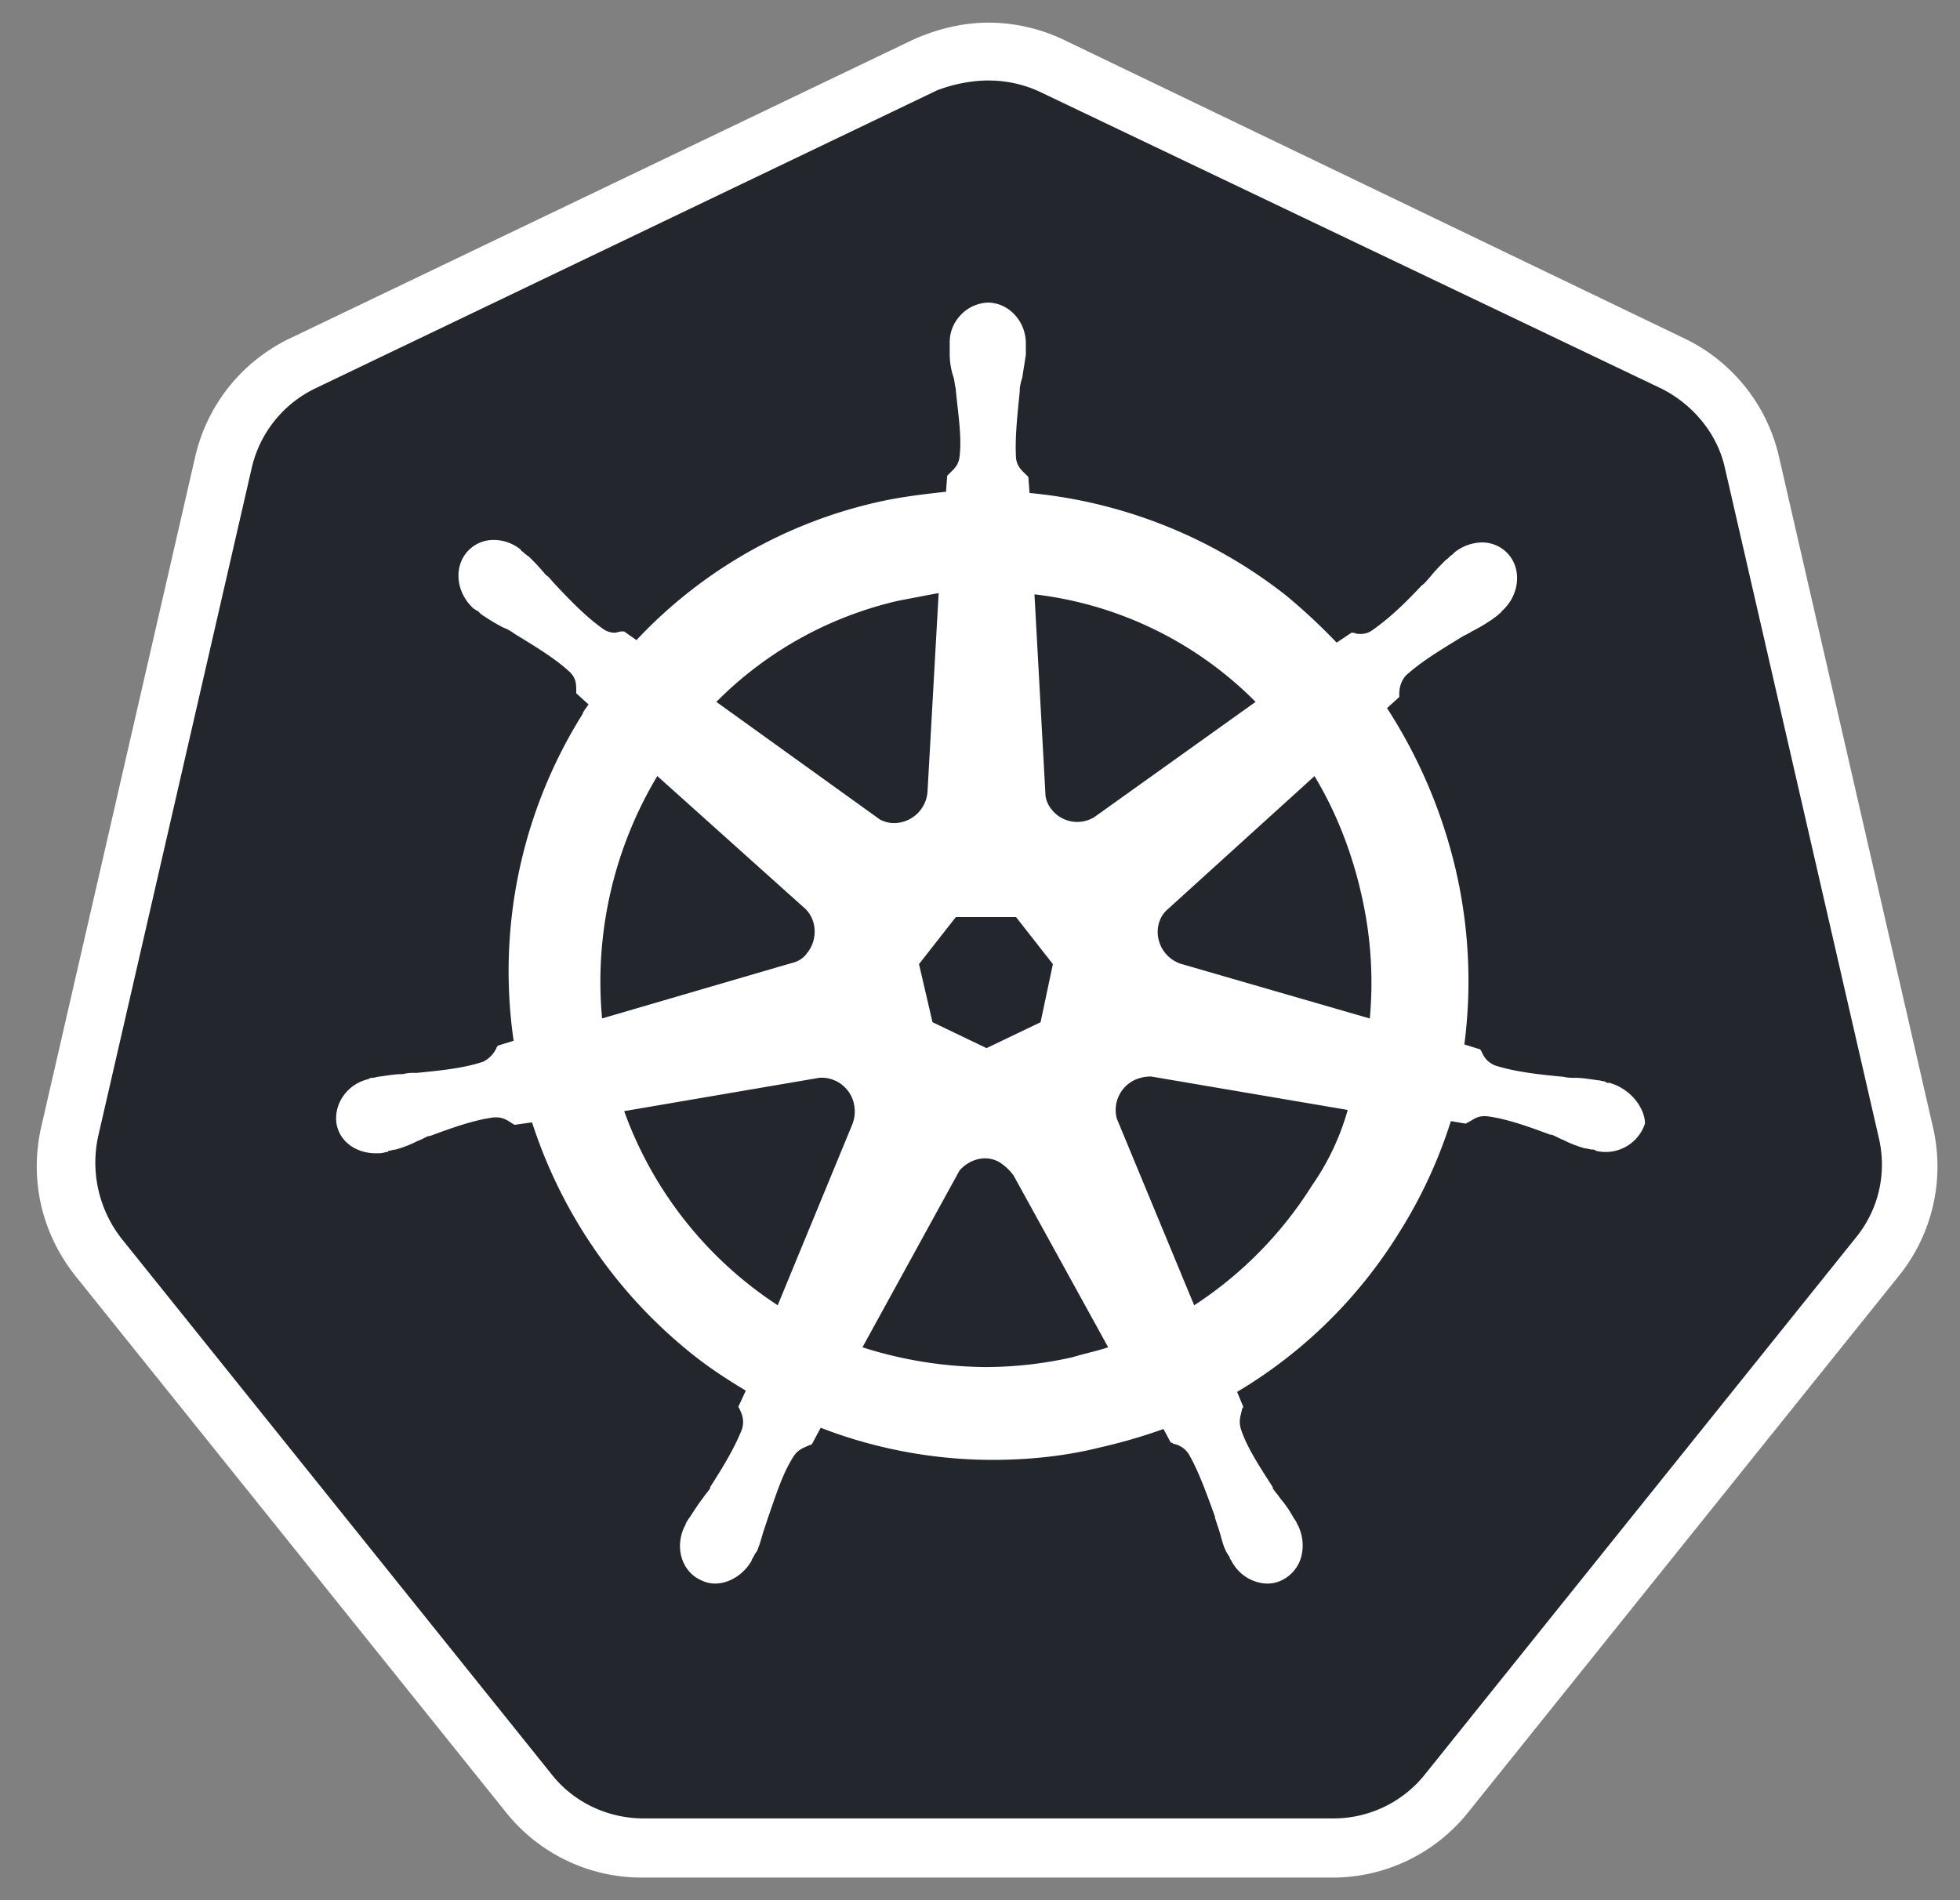<svg width="33" height="32" viewBox="0 0 33 32" fill="none" xmlns="http://www.w3.org/2000/svg"><rect x="0" y="0" width="33" height="32" fill="#808080" stroke="none"/><g clip-path="url(#a)"><path d="M10.793 31.148a2.435 2.435 0 0 1-1.923-.934l-7.235-9.026c-.476-.602-.662-1.37-.476-2.117L3.743 7.804a2.453 2.453 0 0 1 1.344-1.681l10.461-5.022a2.418 2.418 0 0 1 1.075-.248c.373 0 .745.082 1.075.249l10.462 5a2.453 2.453 0 0 1 1.344 1.681l2.584 11.267a2.51 2.51 0 0 1-.476 2.117l-7.236 9.026a2.5 2.5 0 0 1-1.922.934l-11.66.02z" fill="#23272D"/><path d="M16.65 1.356c.29 0 .58.062.849.186l10.47 5c.537.269.951.767 1.075 1.348l2.587 11.263c.144.601 0 1.224-.393 1.7l-7.242 9.023a1.97 1.97 0 0 1-1.552.747H10.836c-.6 0-1.18-.27-1.552-.747l-7.242-9.023a2.08 2.08 0 0 1-.393-1.7L4.236 7.89A1.98 1.98 0 0 1 5.31 6.54l10.47-5.02c.27-.103.58-.165.87-.165zm0-.975c-.434 0-.869.104-1.283.29l-10.47 5.02a2.936 2.936 0 0 0-1.613 2.012L.697 18.966c-.206.892 0 1.805.58 2.53l7.242 9.024a2.92 2.92 0 0 0 2.296 1.099h11.608a2.92 2.92 0 0 0 2.297-1.1l7.242-9.022a2.934 2.934 0 0 0 .579-2.531L29.955 7.703A2.936 2.936 0 0 0 28.34 5.69L17.912.671a2.963 2.963 0 0 0-1.262-.29z" fill="#fff"/><path d="M27.096 18.235c-.02 0-.02 0 0 0h-.02c-.021 0-.042 0-.042-.021-.041 0-.083-.021-.124-.021-.145-.02-.269-.042-.393-.042-.062 0-.124 0-.207-.02h-.02c-.435-.042-.786-.084-1.117-.188-.145-.063-.186-.146-.228-.23 0-.02-.02-.02-.02-.04l-.27-.084a8.29 8.29 0 0 0-.144-2.936 8.609 8.609 0 0 0-1.158-2.728l.206-.187v-.042c0-.104.021-.208.104-.312.248-.23.558-.417.93-.646.063-.041.125-.062.187-.104.124-.062.227-.125.351-.208.021-.02.062-.041.104-.083.02-.021.041-.021.041-.042.29-.25.352-.666.145-.937a.587.587 0 0 0-.476-.229.766.766 0 0 0-.455.167l-.041.041c-.042.021-.062.063-.104.084-.103.104-.186.187-.268.291-.042.042-.083.104-.145.146-.29.312-.559.562-.828.75a.332.332 0 0 1-.186.062c-.041 0-.082 0-.124-.02h-.041l-.248.166a10.072 10.072 0 0 0-.848-.791 8.228 8.228 0 0 0-4.323-1.729l-.02-.27-.042-.042c-.062-.063-.145-.125-.165-.27-.021-.334.02-.709.062-1.125v-.021c0-.063.02-.146.041-.208.02-.125.041-.25.062-.396v-.187c0-.375-.29-.687-.641-.687a.662.662 0 0 0-.455.208.662.662 0 0 0-.186.479v.166c0 .146.02.271.062.396.02.062.02.125.041.208v.021c.041.416.104.791.062 1.124-.02.146-.103.209-.165.271l-.042.042-.02.27c-.373.042-.745.084-1.117.167a7.96 7.96 0 0 0-4.095 2.332l-.207-.146h-.041c-.042 0-.083.021-.124.021a.333.333 0 0 1-.187-.062c-.268-.188-.537-.458-.827-.77-.041-.042-.082-.105-.145-.146a3.434 3.434 0 0 0-.269-.292c-.02-.02-.062-.042-.103-.083-.02-.021-.041-.021-.041-.042a.72.72 0 0 0-.455-.167.587.587 0 0 0-.476.23c-.207.27-.145.687.145.936.02 0 .02.021.041.021.041.021.062.063.104.084.124.083.227.145.351.208.062.02.124.062.186.104.373.229.683.416.931.646.103.104.103.208.103.312v.041l.207.188c-.041.062-.082.104-.103.166a8.155 8.155 0 0 0-1.158 5.498l-.27.083c0 .02-.02.02-.02.041a.483.483 0 0 1-.227.23c-.31.104-.683.145-1.117.187h-.021a.7.7 0 0 0-.207.02c-.124 0-.248.021-.393.042-.041 0-.082.021-.124.021-.02 0-.041 0-.062.021-.372.083-.6.437-.538.77.062.292.331.48.662.48.062 0 .104 0 .166-.021.02 0 .041 0 .041-.021.041 0 .083-.021.124-.021a1.96 1.96 0 0 0 .372-.146c.062-.02.124-.062.187-.083h.02c.393-.146.745-.27 1.076-.313h.041c.124 0 .207.063.269.105.02 0 .02.02.041.02l.29-.041a8.236 8.236 0 0 0 2.71 3.914c.289.23.578.417.889.604l-.125.27c0 .022.021.022.021.043.041.083.083.187.041.333-.123.312-.31.624-.537.978v.021c-.042.063-.083.104-.124.167-.083.104-.145.208-.228.333a.465.465 0 0 0-.062.104c0 .02-.02.042-.02.042-.166.354-.042.75.268.895a.548.548 0 0 0 .248.063c.249 0 .497-.167.621-.396 0-.021.02-.042.02-.042.021-.041.042-.083.063-.104.062-.146.082-.25.124-.375l.062-.187c.145-.416.248-.75.434-1.041.083-.125.186-.146.269-.188.02 0 .02 0 .041-.02l.145-.271c.91.354 1.903.541 2.896.541.6 0 1.22-.062 1.8-.208a9.161 9.161 0 0 0 1.075-.312l.123.229c.021 0 .021 0 .042.02a.386.386 0 0 1 .269.188c.165.292.29.646.434 1.041v.02l.062.188c.042.125.062.25.124.375.02.042.042.063.062.104 0 .021.021.042.021.042.124.25.372.396.62.396a.548.548 0 0 0 .249-.063.62.62 0 0 0 .31-.375.759.759 0 0 0-.041-.52c0-.021-.021-.021-.021-.042a.438.438 0 0 0-.062-.104 1.83 1.83 0 0 0-.228-.333c-.041-.063-.082-.104-.124-.167v-.02c-.227-.355-.434-.667-.537-.98-.042-.145 0-.228.02-.332 0-.021.02-.021.02-.042l-.103-.25a8.041 8.041 0 0 0 2.73-2.686 8.092 8.092 0 0 0 .869-1.874l.248.042c.021 0 .021-.021.042-.021.082-.042.144-.104.268-.104h.042c.33.041.682.166 1.075.312h.021c.062.02.124.062.186.083.124.063.228.104.372.146.042 0 .083.02.125.02.02 0 .04 0 .062.022a.697.697 0 0 0 .827-.458c0-.25-.228-.583-.6-.687zm-9.576-1.02l-.91.436-.91-.437-.227-.978.62-.792h1.014l.62.792-.207.978zm5.398-2.166c.16.688.21 1.398.145 2.103l-3.164-.916a.565.565 0 0 1-.393-.667.498.498 0 0 1 .124-.229l2.502-2.27c.352.584.62 1.25.786 1.979zM21.14 11.82l-2.71 1.937a.548.548 0 0 1-.724-.125.464.464 0 0 1-.103-.23l-.186-3.393a6.261 6.261 0 0 1 3.723 1.811zm-5.998-1.707c.227-.042.434-.084.662-.125l-.187 3.331a.568.568 0 0 1-.558.542.49.49 0 0 1-.248-.063l-2.75-1.978a6.296 6.296 0 0 1 3.08-1.707zm-4.075 2.956l2.461 2.208c.228.187.249.54.063.77a.413.413 0 0 1-.248.167l-3.206.937a6.74 6.74 0 0 1 .93-4.082zm-.558 5.643l3.288-.562a.558.558 0 0 1 .58.437.6.6 0 0 1-.021.334l-1.262 3.06a6.556 6.556 0 0 1-2.585-3.269zm7.549 4.144a6.712 6.712 0 0 1-1.448.166 6.964 6.964 0 0 1-2.089-.333l1.634-2.977c.166-.188.434-.27.662-.146.097.06.18.137.248.229l1.593 2.894c-.186.063-.393.104-.6.167zm4.033-2.894a6.59 6.59 0 0 1-1.985 2.02l-1.303-3.145a.562.562 0 0 1 .29-.645.657.657 0 0 1 .289-.063l3.309.563a4.206 4.206 0 0 1-.6 1.27z" fill="#fff"/></g><defs><clipPath id="a"><path fill="#fff" transform="translate(.62)" d="M0 0h32v32H0z"/></clipPath></defs></svg>